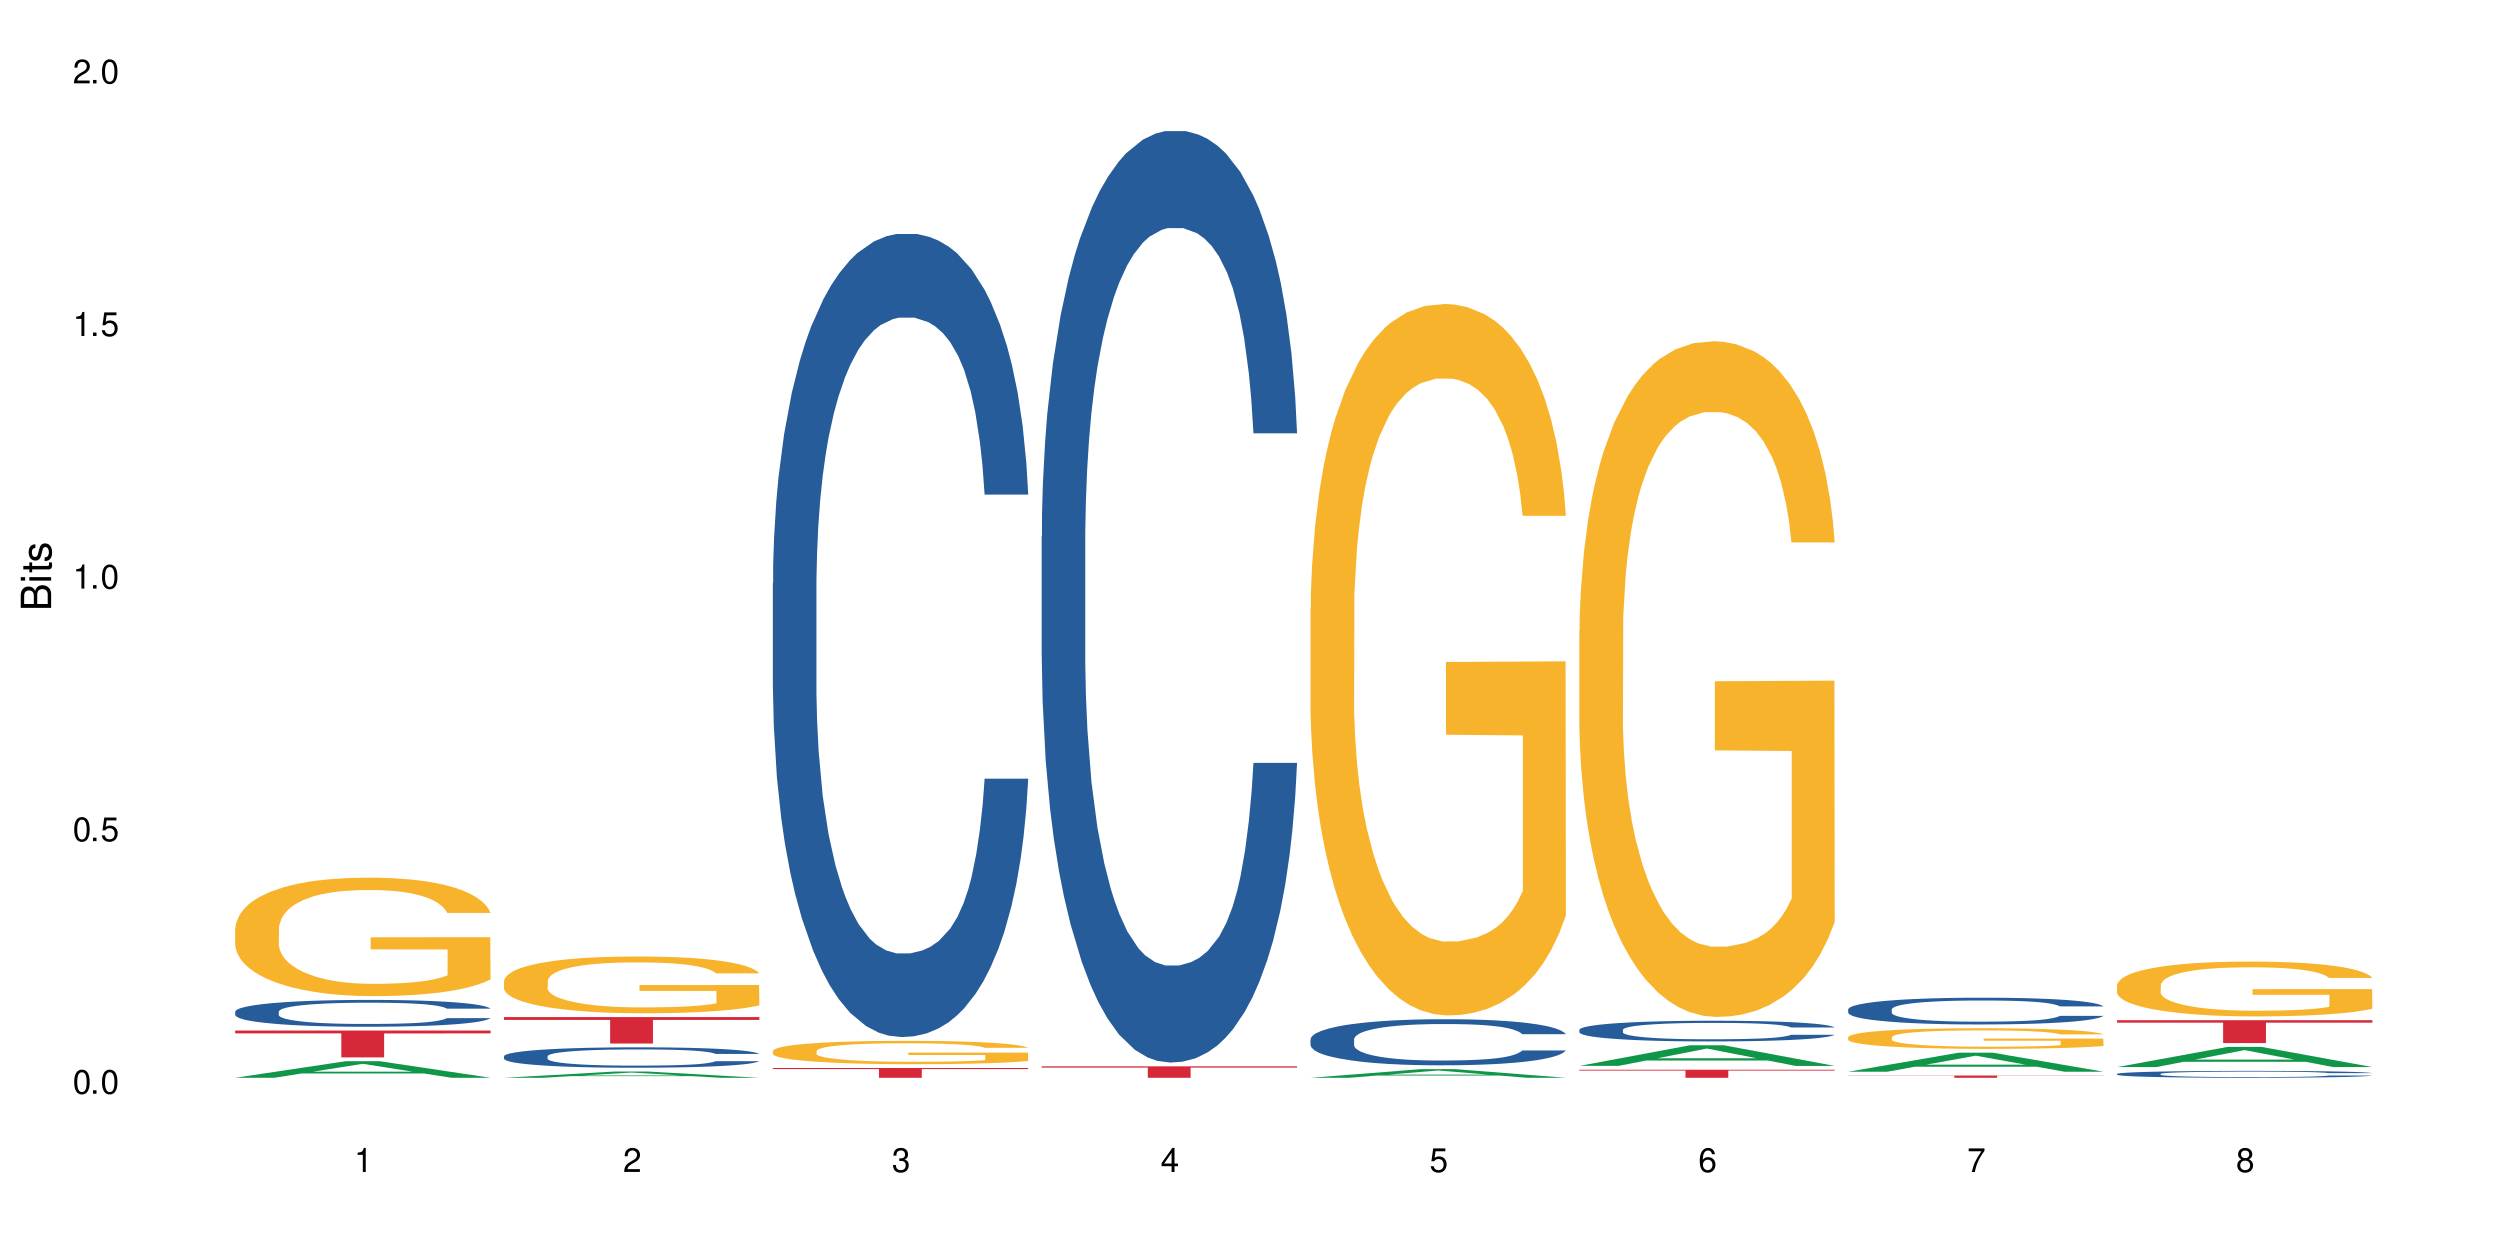 <?xml version="1.0" encoding="UTF-8"?>
<svg xmlns="http://www.w3.org/2000/svg" xmlns:xlink="http://www.w3.org/1999/xlink" width="720" height="360" viewBox="0 0 720 360">
<defs>
<g>
<g id="glyph-0-0">
</g>
<g id="glyph-0-1">
<path d="M 2.641 -6.938 C 2 -6.938 1.422 -6.656 1.078 -6.172 C 0.641 -5.562 0.406 -4.641 0.406 -3.359 C 0.406 -1.016 1.188 0.219 2.641 0.219 C 4.078 0.219 4.859 -1.016 4.859 -3.297 C 4.859 -4.641 4.656 -5.547 4.203 -6.172 C 3.844 -6.656 3.281 -6.938 2.641 -6.938 Z M 2.641 -6.188 C 3.547 -6.188 4 -5.25 4 -3.375 C 4 -1.406 3.562 -0.484 2.625 -0.484 C 1.734 -0.484 1.281 -1.438 1.281 -3.344 C 1.281 -5.25 1.734 -6.188 2.641 -6.188 Z M 2.641 -6.188 "/>
</g>
<g id="glyph-0-2">
<path d="M 1.828 -1 L 0.828 -1 L 0.828 0 L 1.828 0 Z M 1.828 -1 "/>
</g>
<g id="glyph-0-3">
<path d="M 4.562 -6.797 L 1.062 -6.797 L 0.547 -3.094 L 1.328 -3.094 C 1.719 -3.562 2.047 -3.734 2.578 -3.734 C 3.484 -3.734 4.062 -3.109 4.062 -2.094 C 4.062 -1.125 3.484 -0.531 2.578 -0.531 C 1.828 -0.531 1.375 -0.906 1.188 -1.672 L 0.328 -1.672 C 0.453 -1.109 0.547 -0.844 0.75 -0.594 C 1.125 -0.078 1.828 0.219 2.594 0.219 C 3.969 0.219 4.922 -0.781 4.922 -2.219 C 4.922 -3.562 4.031 -4.484 2.719 -4.484 C 2.25 -4.484 1.859 -4.359 1.469 -4.062 L 1.734 -5.969 L 4.562 -5.969 Z M 4.562 -6.797 "/>
</g>
<g id="glyph-0-4">
<path d="M 2.484 -4.938 L 2.484 0 L 3.328 0 L 3.328 -6.938 L 2.766 -6.938 C 2.469 -5.875 2.281 -5.734 0.984 -5.562 L 0.984 -4.938 Z M 2.484 -4.938 "/>
</g>
<g id="glyph-0-5">
<path d="M 4.859 -0.828 L 1.281 -0.828 C 1.359 -1.406 1.672 -1.781 2.5 -2.281 L 3.469 -2.828 C 4.406 -3.344 4.906 -4.062 4.906 -4.906 C 4.906 -5.484 4.672 -6.031 4.266 -6.406 C 3.859 -6.766 3.375 -6.938 2.719 -6.938 C 1.859 -6.938 1.219 -6.625 0.844 -6.031 C 0.609 -5.672 0.5 -5.234 0.484 -4.531 L 1.328 -4.531 C 1.359 -5.016 1.406 -5.281 1.531 -5.516 C 1.75 -5.938 2.188 -6.203 2.703 -6.203 C 3.469 -6.203 4.031 -5.641 4.031 -4.891 C 4.031 -4.344 3.719 -3.859 3.125 -3.516 L 2.234 -3 C 0.812 -2.172 0.406 -1.531 0.328 -0.016 L 4.859 -0.016 Z M 4.859 -0.828 "/>
</g>
<g id="glyph-0-6">
<path d="M 2.125 -3.188 L 2.578 -3.188 C 3.5 -3.188 3.984 -2.766 3.984 -1.922 C 3.984 -1.062 3.469 -0.531 2.594 -0.531 C 1.656 -0.531 1.203 -1 1.156 -2.016 L 0.312 -2.016 C 0.344 -1.453 0.438 -1.094 0.609 -0.781 C 0.953 -0.109 1.625 0.219 2.547 0.219 C 3.953 0.219 4.859 -0.625 4.859 -1.938 C 4.859 -2.828 4.516 -3.297 3.703 -3.594 C 4.344 -3.844 4.656 -4.328 4.656 -5.031 C 4.656 -6.219 3.875 -6.938 2.578 -6.938 C 1.203 -6.938 0.484 -6.172 0.453 -4.703 L 1.297 -4.703 C 1.312 -5.125 1.344 -5.359 1.453 -5.578 C 1.641 -5.969 2.062 -6.203 2.594 -6.203 C 3.344 -6.203 3.797 -5.75 3.797 -5 C 3.797 -4.516 3.609 -4.219 3.25 -4.047 C 3.016 -3.953 2.703 -3.922 2.125 -3.906 Z M 2.125 -3.188 "/>
</g>
<g id="glyph-0-7">
<path d="M 3.141 -1.672 L 3.141 0 L 3.984 0 L 3.984 -1.672 L 4.984 -1.672 L 4.984 -2.438 L 3.984 -2.438 L 3.984 -6.938 L 3.359 -6.938 L 0.266 -2.578 L 0.266 -1.672 Z M 3.141 -2.438 L 1 -2.438 L 3.141 -5.5 Z M 3.141 -2.438 "/>
</g>
<g id="glyph-0-8">
<path d="M 4.781 -5.125 C 4.609 -6.266 3.891 -6.938 2.844 -6.938 C 2.094 -6.938 1.422 -6.578 1.031 -5.953 C 0.594 -5.266 0.406 -4.422 0.406 -3.172 C 0.406 -2 0.578 -1.25 0.984 -0.641 C 1.359 -0.078 1.953 0.219 2.703 0.219 C 3.984 0.219 4.922 -0.75 4.922 -2.094 C 4.922 -3.375 4.062 -4.281 2.844 -4.281 C 2.172 -4.281 1.641 -4.031 1.281 -3.516 C 1.281 -5.234 1.828 -6.188 2.797 -6.188 C 3.391 -6.188 3.797 -5.797 3.938 -5.125 Z M 2.734 -3.531 C 3.547 -3.531 4.062 -2.953 4.062 -2.031 C 4.062 -1.156 3.484 -0.531 2.703 -0.531 C 1.922 -0.531 1.328 -1.188 1.328 -2.078 C 1.328 -2.938 1.906 -3.531 2.734 -3.531 Z M 2.734 -3.531 "/>
</g>
<g id="glyph-0-9">
<path d="M 4.984 -6.797 L 0.438 -6.797 L 0.438 -5.969 L 4.109 -5.969 C 2.5 -3.656 1.828 -2.234 1.328 0 L 2.219 0 C 2.594 -2.172 3.453 -4.047 4.984 -6.094 Z M 4.984 -6.797 "/>
</g>
<g id="glyph-0-10">
<path d="M 3.75 -3.656 C 4.469 -4.094 4.688 -4.438 4.688 -5.078 C 4.688 -6.172 3.844 -6.938 2.641 -6.938 C 1.438 -6.938 0.594 -6.172 0.594 -5.094 C 0.594 -4.438 0.812 -4.094 1.516 -3.656 C 0.734 -3.266 0.359 -2.703 0.359 -1.922 C 0.359 -0.656 1.281 0.219 2.641 0.219 C 3.984 0.219 4.922 -0.656 4.922 -1.922 C 4.922 -2.703 4.531 -3.266 3.75 -3.656 Z M 2.641 -6.188 C 3.359 -6.188 3.812 -5.75 3.812 -5.062 C 3.812 -4.406 3.344 -3.984 2.641 -3.984 C 1.922 -3.984 1.453 -4.406 1.453 -5.078 C 1.453 -5.75 1.922 -6.188 2.641 -6.188 Z M 2.641 -3.266 C 3.484 -3.266 4.062 -2.719 4.062 -1.906 C 4.062 -1.078 3.484 -0.531 2.625 -0.531 C 1.797 -0.531 1.219 -1.094 1.219 -1.906 C 1.219 -2.719 1.781 -3.266 2.641 -3.266 Z M 2.641 -3.266 "/>
</g>
<g id="glyph-1-0">
</g>
<g id="glyph-1-1">
<path d="M 0 -0.953 L 0 -4.891 C 0 -5.719 -0.234 -6.344 -0.734 -6.797 C -1.188 -7.234 -1.812 -7.469 -2.5 -7.469 C -3.547 -7.469 -4.188 -7 -4.625 -5.875 C -4.984 -6.688 -5.625 -7.094 -6.531 -7.094 C -7.172 -7.094 -7.734 -6.859 -8.141 -6.391 C -8.562 -5.922 -8.75 -5.344 -8.75 -4.5 L -8.75 -0.953 Z M -4.984 -2.062 L -7.766 -2.062 L -7.766 -4.219 C -7.766 -4.844 -7.688 -5.203 -7.453 -5.5 C -7.219 -5.812 -6.859 -5.969 -6.375 -5.969 C -5.891 -5.969 -5.531 -5.812 -5.297 -5.5 C -5.062 -5.203 -4.984 -4.844 -4.984 -4.219 Z M -0.984 -2.062 L -4 -2.062 L -4 -4.781 C -4 -5.766 -3.438 -6.359 -2.484 -6.359 C -1.547 -6.359 -0.984 -5.766 -0.984 -4.781 Z M -0.984 -2.062 "/>
</g>
<g id="glyph-1-2">
<path d="M -6.281 -1.797 L -6.281 -0.797 L 0 -0.797 L 0 -1.797 Z M -8.75 -1.797 L -8.75 -0.797 L -7.484 -0.797 L -7.484 -1.797 Z M -8.75 -1.797 "/>
</g>
<g id="glyph-1-3">
<path d="M -6.281 -3.047 L -6.281 -2.016 L -8.016 -2.016 L -8.016 -1.016 L -6.281 -1.016 L -6.281 -0.172 L -5.469 -0.172 L -5.469 -1.016 L -0.719 -1.016 C -0.078 -1.016 0.281 -1.453 0.281 -2.234 C 0.281 -2.5 0.25 -2.719 0.188 -3.047 L -0.641 -3.047 C -0.609 -2.906 -0.594 -2.766 -0.594 -2.562 C -0.594 -2.141 -0.719 -2.016 -1.156 -2.016 L -5.469 -2.016 L -5.469 -3.047 Z M -6.281 -3.047 "/>
</g>
<g id="glyph-1-4">
<path d="M -4.531 -5.25 C -5.766 -5.25 -6.469 -4.422 -6.469 -2.969 C -6.469 -1.516 -5.719 -0.562 -4.547 -0.562 C -3.562 -0.562 -3.094 -1.062 -2.734 -2.562 L -2.516 -3.484 C -2.344 -4.188 -2.094 -4.469 -1.641 -4.469 C -1.047 -4.469 -0.641 -3.875 -0.641 -3 C -0.641 -2.453 -0.797 -2 -1.062 -1.75 C -1.25 -1.594 -1.422 -1.531 -1.875 -1.469 L -1.875 -0.406 C -0.422 -0.453 0.281 -1.266 0.281 -2.922 C 0.281 -4.5 -0.5 -5.516 -1.719 -5.516 C -2.656 -5.516 -3.172 -4.984 -3.469 -3.734 L -3.703 -2.766 C -3.891 -1.953 -4.156 -1.609 -4.594 -1.609 C -5.188 -1.609 -5.547 -2.125 -5.547 -2.938 C -5.547 -3.75 -5.203 -4.172 -4.531 -4.203 Z M -4.531 -5.25 "/>
</g>
</g>
</defs>
<rect x="-72" y="-36" width="864" height="432" fill="rgb(100%, 100%, 100%)" fill-opacity="1"/>
<path fill-rule="nonzero" fill="rgb(6.275%, 58.824%, 28.235%)" fill-opacity="1" d="M 67.73 310.398 L 67.809 310.391 L 99.637 305.617 L 109.301 305.617 L 141.281 310.402 L 130.047 310.402 L 122.031 309.152 L 86.906 309.152 L 79.047 310.398 L 67.73 310.398 L 90.285 308.637 L 118.809 308.633 L 104.586 306.398 L 104.43 306.395 L 104.27 306.406 L 90.207 308.633 L 90.285 308.637 Z M 67.73 310.398 "/>
<path fill-rule="nonzero" fill="rgb(14.51%, 36.078%, 60%)" fill-opacity="1" d="M 67.73 291.34 L 67.82 291.336 L 67.82 291.164 L 68.09 290.898 L 68.719 290.559 L 69.344 290.324 L 70.961 289.91 L 73.203 289.508 L 75.535 289.195 L 77.238 289.012 L 78.766 288.871 L 82.262 288.609 L 84.504 288.477 L 86.926 288.355 L 89.887 288.234 L 92.039 288.164 L 96.883 288.051 L 100.469 288.004 L 103.25 287.98 L 109.262 287.98 L 112.848 288.008 L 115.449 288.043 L 118.32 288.102 L 120.742 288.164 L 124.957 288.32 L 128.727 288.52 L 130.43 288.629 L 133.121 288.848 L 135.184 289.062 L 136.617 289.246 L 138.234 289.508 L 139.668 289.824 L 140.746 290.184 L 141.281 290.488 L 128.727 290.488 L 128.098 290.203 L 127.379 289.984 L 126.035 289.695 L 124.688 289.492 L 122.805 289.289 L 121.102 289.152 L 118.77 289.02 L 116.707 288.934 L 114.555 288.871 L 112.488 288.828 L 108.543 288.785 L 103.969 288.785 L 102.266 288.801 L 98.766 288.855 L 96.883 288.906 L 94.191 289.004 L 92.309 289.098 L 90.066 289.238 L 88.539 289.359 L 86.656 289.543 L 85.312 289.703 L 83.785 289.938 L 82.891 290.113 L 82.082 290.312 L 81.363 290.543 L 80.828 290.789 L 80.469 291.051 L 80.289 291.305 L 80.289 292.402 L 80.469 292.656 L 80.918 292.949 L 82.082 293.383 L 83.785 293.758 L 85.762 294.051 L 87.645 294.266 L 88.719 294.363 L 90.156 294.477 L 92.398 294.617 L 95.629 294.758 L 97.512 294.816 L 100.383 294.871 L 103.34 294.898 L 107.289 294.898 L 110.785 294.871 L 113.117 294.836 L 115.539 294.781 L 118.859 294.66 L 120.922 294.547 L 122.715 294.414 L 124.062 294.277 L 124.957 294.164 L 126.305 293.945 L 127.379 293.707 L 128.188 293.461 L 128.727 293.219 L 141.281 293.219 L 140.746 293.5 L 139.938 293.777 L 139.129 293.98 L 137.875 294.23 L 136.441 294.449 L 134.375 294.695 L 132.672 294.855 L 130.43 295.035 L 128.367 295.168 L 126.125 295.289 L 122.805 295.43 L 120.652 295.5 L 118.32 295.562 L 115.539 295.621 L 112.043 295.668 L 108.273 295.699 L 104.777 295.703 L 101.008 295.691 L 98.227 295.66 L 94.551 295.598 L 89.977 295.473 L 86.656 295.336 L 84.055 295.203 L 81.812 295.062 L 79.301 294.871 L 76.074 294.562 L 74.098 294.32 L 72.754 294.121 L 71.23 293.848 L 70.152 293.602 L 68.898 293.207 L 68 292.703 L 67.73 292.316 Z M 67.73 291.34 "/>
<path fill-rule="nonzero" fill="rgb(96.863%, 70.196%, 16.863%)" fill-opacity="1" d="M 67.73 267.379 L 67.82 267.348 L 67.82 266.727 L 68.18 265.324 L 69.078 263.391 L 70.242 261.805 L 71.5 260.559 L 72.305 259.902 L 73.652 258.969 L 74.816 258.281 L 77.777 256.879 L 81.543 255.57 L 83.609 255.012 L 85.941 254.48 L 89.258 253.891 L 90.785 253.672 L 95.449 253.172 L 100.738 252.859 L 106.57 252.766 L 109.262 252.797 L 112.938 252.922 L 117.961 253.266 L 120.832 253.578 L 123.074 253.891 L 125.406 254.293 L 128.277 254.918 L 130.969 255.664 L 133.121 256.414 L 135.273 257.348 L 137.066 258.344 L 138.594 259.434 L 139.938 260.742 L 140.746 261.836 L 141.281 262.926 L 128.816 262.926 L 128.098 261.836 L 127.289 260.992 L 125.945 259.965 L 124.598 259.219 L 123.254 258.625 L 120.742 257.816 L 118.59 257.316 L 115.898 256.879 L 113.297 256.598 L 110.336 256.414 L 108.543 256.352 L 103.789 256.352 L 99.484 256.57 L 96.973 256.816 L 95.18 257.066 L 92.668 257.535 L 91.141 257.91 L 90.246 258.156 L 87.555 259.125 L 85.762 259.996 L 84.773 260.59 L 83.52 261.523 L 82.621 262.363 L 81.633 263.609 L 81.098 264.547 L 80.379 266.664 L 80.289 272.273 L 80.559 273.457 L 81.098 274.734 L 81.812 275.855 L 82.891 277.039 L 83.965 277.945 L 85.852 279.16 L 87.465 279.969 L 88.719 280.5 L 91.141 281.34 L 92.129 281.621 L 94.461 282.18 L 96.883 282.617 L 99.844 282.992 L 102.086 283.18 L 105.672 283.336 L 110.246 283.336 L 115.629 283.148 L 119.039 282.898 L 121.371 282.648 L 122.895 282.43 L 124.777 282.086 L 126.125 281.777 L 127.379 281.434 L 128.906 280.902 L 128.906 273.457 L 106.75 273.426 L 106.75 269.938 L 141.195 269.906 L 141.281 282.086 L 139.398 282.93 L 137.066 283.738 L 134.824 284.363 L 132.492 284.891 L 129.176 285.484 L 126.484 285.859 L 122.355 286.293 L 118.59 286.574 L 114.645 286.762 L 111.145 286.855 L 107.02 286.887 L 103.34 286.824 L 99.395 286.637 L 96.254 286.387 L 93.383 286.074 L 90.516 285.672 L 86.926 285.016 L 84.594 284.488 L 82.172 283.832 L 79.75 283.055 L 77.598 282.211 L 76.164 281.559 L 74.727 280.809 L 73.203 279.875 L 71.766 278.816 L 70.691 277.852 L 69.703 276.758 L 68.988 275.73 L 68.27 274.328 L 67.91 273.207 L 67.73 272.242 Z M 67.73 267.379 "/>
<path fill-rule="nonzero" fill="rgb(83.922%, 15.686%, 22.353%)" fill-opacity="1" d="M 67.73 296.801 L 141.281 296.801 L 141.281 297.625 L 110.629 297.633 L 110.629 304.523 L 98.297 304.523 L 98.297 297.641 L 98.117 297.625 L 67.73 297.625 Z M 67.73 296.801 "/>
<path fill-rule="nonzero" fill="rgb(6.275%, 58.824%, 28.235%)" fill-opacity="1" d="M 145.156 310.398 L 145.234 310.398 L 177.059 308.605 L 186.723 308.605 L 218.707 310.402 L 207.469 310.402 L 199.453 309.934 L 164.328 309.934 L 156.469 310.398 L 145.156 310.398 L 167.707 309.738 L 196.23 309.738 L 182.008 308.898 L 181.852 308.898 L 181.695 308.902 L 167.629 309.738 L 167.707 309.738 Z M 145.156 310.398 "/>
<path fill-rule="nonzero" fill="rgb(14.51%, 36.078%, 60%)" fill-opacity="1" d="M 145.156 304.188 L 145.242 304.184 L 145.242 304.055 L 145.512 303.852 L 146.141 303.594 L 146.77 303.414 L 148.383 303.098 L 150.625 302.793 L 152.957 302.555 L 154.664 302.414 L 156.188 302.309 L 159.684 302.109 L 161.93 302.008 L 164.352 301.914 L 167.309 301.824 L 169.461 301.77 L 174.305 301.684 L 177.895 301.648 L 180.676 301.629 L 186.684 301.629 L 190.273 301.652 L 192.875 301.68 L 195.742 301.723 L 198.164 301.77 L 202.383 301.887 L 206.148 302.039 L 207.852 302.125 L 210.543 302.293 L 212.605 302.453 L 214.043 302.594 L 215.656 302.793 L 217.094 303.035 L 218.168 303.309 L 218.707 303.539 L 206.148 303.539 L 205.52 303.324 L 204.805 303.156 L 203.457 302.938 L 202.113 302.781 L 200.23 302.625 L 198.523 302.523 L 196.191 302.422 L 194.129 302.355 L 191.977 302.309 L 189.914 302.277 L 185.969 302.242 L 181.391 302.242 L 179.688 302.254 L 176.191 302.297 L 174.305 302.336 L 171.613 302.41 L 169.73 302.48 L 167.488 302.586 L 165.965 302.68 L 164.082 302.82 L 162.734 302.941 L 161.211 303.121 L 160.312 303.254 L 159.508 303.402 L 158.789 303.582 L 158.25 303.77 L 157.891 303.969 L 157.711 304.16 L 157.711 304.996 L 157.891 305.188 L 158.34 305.414 L 159.508 305.742 L 161.211 306.027 L 163.184 306.254 L 165.066 306.414 L 166.145 306.488 L 167.578 306.574 L 169.82 306.684 L 173.051 306.789 L 174.934 306.832 L 177.805 306.875 L 180.766 306.898 L 184.711 306.898 L 188.211 306.875 L 190.543 306.848 L 192.965 306.805 L 196.281 306.715 L 198.344 306.629 L 200.141 306.527 L 201.484 306.426 L 202.383 306.34 L 203.727 306.172 L 204.805 305.988 L 205.609 305.801 L 206.148 305.617 L 218.707 305.617 L 218.168 305.832 L 217.359 306.043 L 216.555 306.199 L 215.297 306.387 L 213.863 306.555 L 211.801 306.742 L 210.094 306.867 L 207.852 307 L 205.789 307.102 L 203.547 307.191 L 200.23 307.301 L 198.074 307.355 L 195.742 307.402 L 192.965 307.445 L 189.465 307.484 L 185.699 307.504 L 182.199 307.512 L 178.434 307.5 L 175.652 307.477 L 171.973 307.43 L 167.398 307.332 L 164.082 307.23 L 161.48 307.129 L 159.238 307.02 L 156.727 306.875 L 153.496 306.641 L 151.523 306.457 L 150.176 306.305 L 148.652 306.098 L 147.574 305.91 L 146.32 305.609 L 145.422 305.227 L 145.156 304.93 Z M 145.156 304.188 "/>
<path fill-rule="nonzero" fill="rgb(96.863%, 70.196%, 16.863%)" fill-opacity="1" d="M 145.156 282.473 L 145.242 282.457 L 145.242 282.16 L 145.602 281.488 L 146.5 280.562 L 147.664 279.801 L 148.922 279.203 L 149.73 278.887 L 151.074 278.441 L 152.242 278.109 L 155.199 277.438 L 158.969 276.812 L 161.031 276.543 L 163.363 276.289 L 166.684 276.004 L 168.207 275.898 L 172.871 275.66 L 178.164 275.512 L 183.992 275.465 L 186.684 275.48 L 190.363 275.543 L 195.387 275.707 L 198.254 275.855 L 200.496 276.004 L 202.828 276.199 L 205.699 276.496 L 208.391 276.855 L 210.543 277.215 L 212.695 277.664 L 214.492 278.141 L 216.016 278.664 L 217.359 279.293 L 218.168 279.812 L 218.707 280.336 L 206.238 280.336 L 205.52 279.812 L 204.715 279.41 L 203.367 278.918 L 202.023 278.559 L 200.676 278.277 L 198.164 277.887 L 196.012 277.648 L 193.32 277.438 L 190.723 277.305 L 187.762 277.215 L 185.969 277.184 L 181.211 277.184 L 176.906 277.289 L 174.395 277.41 L 172.602 277.527 L 170.09 277.754 L 168.566 277.934 L 167.668 278.051 L 164.977 278.516 L 163.184 278.934 L 162.195 279.215 L 160.941 279.664 L 160.043 280.066 L 159.059 280.664 L 158.52 281.113 L 157.801 282.129 L 157.711 284.82 L 157.98 285.387 L 158.52 286 L 159.238 286.539 L 160.312 287.105 L 161.391 287.539 L 163.273 288.121 L 164.887 288.508 L 166.145 288.762 L 168.566 289.168 L 169.551 289.301 L 171.883 289.57 L 174.305 289.781 L 177.266 289.957 L 179.508 290.047 L 183.098 290.125 L 187.672 290.125 L 193.055 290.035 L 196.461 289.914 L 198.793 289.793 L 200.32 289.691 L 202.203 289.527 L 203.547 289.375 L 204.805 289.211 L 206.328 288.957 L 206.328 285.387 L 184.172 285.371 L 184.172 283.699 L 218.617 283.684 L 218.707 289.527 L 216.824 289.93 L 214.492 290.316 L 212.25 290.617 L 209.918 290.871 L 206.598 291.152 L 203.906 291.332 L 199.781 291.543 L 196.012 291.676 L 192.066 291.766 L 188.566 291.812 L 184.441 291.828 L 180.766 291.797 L 176.816 291.707 L 173.68 291.586 L 170.809 291.438 L 167.938 291.242 L 164.352 290.93 L 162.016 290.676 L 159.594 290.363 L 157.172 289.988 L 155.02 289.586 L 153.586 289.273 L 152.152 288.914 L 150.625 288.465 L 149.191 287.957 L 148.113 287.492 L 147.129 286.973 L 146.41 286.477 L 145.691 285.805 L 145.332 285.266 L 145.156 284.805 Z M 145.156 282.473 "/>
<path fill-rule="nonzero" fill="rgb(83.922%, 15.686%, 22.353%)" fill-opacity="1" d="M 145.156 292.922 L 218.707 292.922 L 218.707 293.738 L 188.051 293.742 L 188.051 300.535 L 175.719 300.535 L 175.719 293.75 L 175.539 293.738 L 145.156 293.738 Z M 145.156 292.922 "/>
<path fill-rule="nonzero" fill="rgb(14.51%, 36.078%, 60%)" fill-opacity="1" d="M 222.578 168.023 L 222.668 167.812 L 222.668 162.738 L 222.938 154.707 L 223.562 144.559 L 224.191 137.582 L 225.809 125.109 L 228.051 113.059 L 230.383 103.758 L 232.086 98.262 L 233.609 94.035 L 237.109 86.211 L 239.352 82.195 L 241.773 78.602 L 244.734 75.008 L 246.887 72.895 L 251.73 69.512 L 255.316 68.031 L 258.098 67.398 L 264.109 67.398 L 267.695 68.242 L 270.297 69.301 L 273.168 70.992 L 275.59 72.895 L 279.805 77.543 L 283.57 83.465 L 285.277 86.848 L 287.969 93.398 L 290.031 99.742 L 291.465 105.238 L 293.082 113.059 L 294.516 122.574 L 295.59 133.355 L 296.129 142.445 L 283.57 142.445 L 282.945 133.988 L 282.227 127.438 L 280.883 118.77 L 279.535 112.637 L 277.652 106.508 L 275.949 102.488 L 273.617 98.473 L 271.551 95.938 L 269.398 94.035 L 267.336 92.766 L 263.391 91.496 L 258.816 91.496 L 257.109 91.918 L 253.613 93.609 L 251.73 95.09 L 249.039 98.051 L 247.156 100.797 L 244.914 105.027 L 243.387 108.621 L 241.504 114.117 L 240.16 118.98 L 238.633 125.957 L 237.738 131.242 L 236.93 137.16 L 236.211 144.137 L 235.672 151.535 L 235.316 159.359 L 235.137 166.969 L 235.137 199.734 L 235.316 207.348 L 235.762 216.227 L 236.93 229.121 L 238.633 240.324 L 240.605 249.203 L 242.492 255.547 L 243.566 258.508 L 245.004 261.887 L 247.246 266.117 L 250.473 270.344 L 252.355 272.035 L 255.227 273.727 L 258.188 274.574 L 262.133 274.574 L 265.633 273.727 L 267.965 272.672 L 270.387 270.98 L 273.707 267.387 L 275.77 264.004 L 277.562 259.984 L 278.906 255.969 L 279.805 252.586 L 281.148 246.035 L 282.227 238.844 L 283.035 231.445 L 283.57 224.258 L 296.129 224.258 L 295.59 232.715 L 294.785 240.961 L 293.977 247.09 L 292.723 254.488 L 291.285 261.043 L 289.223 268.441 L 287.52 273.305 L 285.277 278.59 L 283.215 282.605 L 280.973 286.199 L 277.652 290.43 L 275.5 292.543 L 273.168 294.445 L 270.387 296.137 L 266.887 297.617 L 263.121 298.461 L 259.621 298.672 L 255.855 298.25 L 253.074 297.406 L 249.398 295.5 L 244.824 291.695 L 241.504 287.68 L 238.902 283.664 L 236.66 279.434 L 234.148 273.727 L 230.918 264.426 L 228.945 257.238 L 227.602 251.32 L 226.074 243.074 L 225 235.676 L 223.742 223.836 L 222.848 208.824 L 222.578 197.199 Z M 222.578 168.023 "/>
<path fill-rule="nonzero" fill="rgb(96.863%, 70.196%, 16.863%)" fill-opacity="1" d="M 222.578 302.648 L 222.668 302.641 L 222.668 302.52 L 223.027 302.242 L 223.922 301.863 L 225.09 301.547 L 226.344 301.305 L 227.152 301.176 L 228.496 300.988 L 229.664 300.855 L 232.625 300.578 L 236.391 300.32 L 238.453 300.211 L 240.785 300.105 L 244.105 299.988 L 245.629 299.945 L 250.293 299.848 L 255.586 299.785 L 261.418 299.77 L 264.109 299.773 L 267.785 299.797 L 272.809 299.867 L 275.68 299.926 L 277.922 299.988 L 280.254 300.07 L 283.125 300.191 L 285.816 300.34 L 287.969 300.484 L 290.121 300.672 L 291.914 300.867 L 293.438 301.082 L 294.785 301.34 L 295.59 301.555 L 296.129 301.77 L 283.66 301.77 L 282.945 301.555 L 282.137 301.391 L 280.793 301.188 L 279.445 301.039 L 278.102 300.922 L 275.59 300.762 L 273.438 300.664 L 270.746 300.578 L 268.145 300.523 L 265.184 300.484 L 263.391 300.473 L 258.637 300.473 L 254.332 300.516 L 251.82 300.566 L 250.023 300.613 L 247.512 300.707 L 245.988 300.781 L 245.094 300.832 L 242.402 301.02 L 240.605 301.191 L 239.621 301.309 L 238.363 301.492 L 237.469 301.66 L 236.48 301.906 L 235.941 302.09 L 235.227 302.508 L 235.137 303.613 L 235.406 303.844 L 235.941 304.098 L 236.66 304.316 L 237.738 304.551 L 238.812 304.73 L 240.695 304.969 L 242.312 305.129 L 243.566 305.234 L 245.988 305.398 L 246.977 305.453 L 249.309 305.566 L 251.73 305.652 L 254.691 305.723 L 256.934 305.762 L 260.52 305.793 L 265.094 305.793 L 270.477 305.754 L 273.887 305.707 L 276.219 305.656 L 277.742 305.613 L 279.625 305.547 L 280.973 305.484 L 282.227 305.418 L 283.75 305.312 L 283.75 303.844 L 261.598 303.84 L 261.598 303.152 L 296.039 303.145 L 296.129 305.547 L 294.246 305.711 L 291.914 305.871 L 289.672 305.996 L 287.34 306.098 L 284.02 306.215 L 281.328 306.289 L 277.203 306.375 L 273.438 306.43 L 269.488 306.469 L 265.992 306.484 L 261.867 306.492 L 258.188 306.48 L 254.242 306.441 L 251.102 306.395 L 248.23 306.332 L 245.359 306.254 L 241.773 306.125 L 239.441 306.02 L 237.02 305.891 L 234.598 305.738 L 232.445 305.57 L 231.008 305.441 L 229.574 305.293 L 228.051 305.109 L 226.613 304.902 L 225.539 304.711 L 224.551 304.496 L 223.832 304.293 L 223.117 304.016 L 222.758 303.797 L 222.578 303.605 Z M 222.578 302.648 "/>
<path fill-rule="nonzero" fill="rgb(83.922%, 15.686%, 22.353%)" fill-opacity="1" d="M 222.578 307.586 L 296.129 307.586 L 296.129 307.887 L 265.477 307.891 L 265.477 310.402 L 253.141 310.402 L 253.141 307.895 L 252.965 307.887 L 222.578 307.887 Z M 222.578 307.586 "/>
<path fill-rule="nonzero" fill="rgb(14.51%, 36.078%, 60%)" fill-opacity="1" d="M 300 154.477 L 300.09 154.234 L 300.09 148.348 L 300.359 139.031 L 300.988 127.258 L 301.617 119.168 L 303.23 104.699 L 305.473 90.723 L 307.805 79.934 L 309.508 73.559 L 311.035 68.656 L 314.531 59.582 L 316.773 54.922 L 319.195 50.754 L 322.156 46.586 L 324.309 44.133 L 329.152 40.211 L 332.742 38.492 L 335.52 37.758 L 341.531 37.758 L 345.117 38.738 L 347.719 39.965 L 350.59 41.926 L 353.012 44.133 L 357.227 49.527 L 360.996 56.395 L 362.699 60.316 L 365.391 67.918 L 367.453 75.273 L 368.891 81.652 L 370.504 90.723 L 371.938 101.758 L 373.016 114.262 L 373.555 124.809 L 360.996 124.809 L 360.367 115 L 359.648 107.398 L 358.305 97.344 L 356.961 90.234 L 355.074 83.121 L 353.371 78.461 L 351.039 73.805 L 348.977 70.863 L 346.824 68.656 L 344.762 67.184 L 340.812 65.711 L 336.238 65.711 L 334.535 66.203 L 331.035 68.164 L 329.152 69.879 L 326.461 73.312 L 324.578 76.5 L 322.336 81.406 L 320.812 85.574 L 318.926 91.949 L 317.582 97.59 L 316.059 105.68 L 315.16 111.812 L 314.352 118.676 L 313.637 126.77 L 313.098 135.352 L 312.738 144.426 L 312.559 153.25 L 312.559 191.258 L 312.738 200.086 L 313.188 210.387 L 314.352 225.344 L 316.059 238.34 L 318.031 248.637 L 319.914 255.996 L 320.992 259.426 L 322.426 263.352 L 324.668 268.254 L 327.898 273.16 L 329.781 275.121 L 332.652 277.082 L 335.609 278.062 L 339.559 278.062 L 343.055 277.082 L 345.387 275.855 L 347.809 273.895 L 351.129 269.727 L 353.191 265.805 L 354.984 261.145 L 356.332 256.484 L 357.227 252.562 L 358.574 244.961 L 359.648 236.621 L 360.457 228.039 L 360.996 219.703 L 373.555 219.703 L 373.016 229.512 L 372.207 239.074 L 371.402 246.188 L 370.145 254.77 L 368.711 262.371 L 366.645 270.953 L 364.941 276.594 L 362.699 282.723 L 360.637 287.383 L 358.395 291.551 L 355.074 296.453 L 352.922 298.906 L 350.59 301.113 L 347.809 303.074 L 344.312 304.793 L 340.543 305.773 L 337.047 306.016 L 333.277 305.527 L 330.5 304.547 L 326.82 302.34 L 322.246 297.926 L 318.926 293.266 L 316.324 288.605 L 314.082 283.703 L 311.57 277.082 L 308.344 266.293 L 306.371 257.957 L 305.023 251.09 L 303.5 241.527 L 302.422 232.945 L 301.168 219.215 L 300.27 201.805 L 300 188.316 Z M 300 154.477 "/>
<path fill-rule="nonzero" fill="rgb(83.922%, 15.686%, 22.353%)" fill-opacity="1" d="M 300 307.113 L 373.555 307.113 L 373.555 307.465 L 342.898 307.469 L 342.898 310.402 L 330.566 310.402 L 330.566 307.469 L 330.387 307.465 L 300 307.465 Z M 300 307.113 "/>
<path fill-rule="nonzero" fill="rgb(6.275%, 58.824%, 28.235%)" fill-opacity="1" d="M 377.426 310.398 L 377.504 310.398 L 409.328 307.906 L 418.992 307.906 L 450.977 310.402 L 439.738 310.402 L 431.723 309.75 L 396.598 309.75 L 388.738 310.398 L 377.426 310.398 L 399.977 309.48 L 428.504 309.477 L 414.277 308.312 L 414.121 308.312 L 413.965 308.316 L 399.898 309.477 L 399.977 309.48 Z M 377.426 310.398 "/>
<path fill-rule="nonzero" fill="rgb(14.51%, 36.078%, 60%)" fill-opacity="1" d="M 377.426 299.316 L 377.516 299.305 L 377.516 299.012 L 377.781 298.551 L 378.41 297.969 L 379.039 297.57 L 380.652 296.855 L 382.895 296.164 L 385.227 295.629 L 386.934 295.312 L 388.457 295.07 L 391.957 294.625 L 394.199 294.395 L 396.621 294.188 L 399.578 293.98 L 401.734 293.859 L 406.574 293.664 L 410.164 293.582 L 412.945 293.543 L 418.953 293.543 L 422.543 293.594 L 425.145 293.652 L 428.016 293.75 L 430.438 293.859 L 434.652 294.125 L 438.418 294.465 L 440.125 294.66 L 442.812 295.035 L 444.879 295.398 L 446.312 295.715 L 447.926 296.164 L 449.363 296.707 L 450.438 297.328 L 450.977 297.848 L 438.418 297.848 L 437.789 297.363 L 437.074 296.988 L 435.727 296.492 L 434.383 296.141 L 432.5 295.789 L 430.793 295.559 L 428.461 295.328 L 426.398 295.18 L 424.246 295.07 L 422.184 295 L 418.238 294.926 L 413.664 294.926 L 411.957 294.949 L 408.461 295.047 L 406.574 295.133 L 403.887 295.301 L 402 295.461 L 399.758 295.703 L 398.234 295.91 L 396.352 296.223 L 395.004 296.504 L 393.48 296.902 L 392.582 297.207 L 391.777 297.547 L 391.059 297.945 L 390.52 298.371 L 390.16 298.82 L 389.98 299.254 L 389.98 301.137 L 390.16 301.57 L 390.609 302.082 L 391.777 302.82 L 393.48 303.465 L 395.453 303.973 L 397.336 304.336 L 398.414 304.508 L 399.848 304.699 L 402.09 304.941 L 405.32 305.188 L 407.203 305.281 L 410.074 305.379 L 413.035 305.43 L 416.98 305.43 L 420.48 305.379 L 422.812 305.32 L 425.234 305.223 L 428.551 305.016 L 430.613 304.82 L 432.41 304.59 L 433.754 304.359 L 434.652 304.168 L 435.996 303.793 L 437.074 303.379 L 437.879 302.953 L 438.418 302.543 L 450.977 302.543 L 450.438 303.027 L 449.633 303.5 L 448.824 303.852 L 447.566 304.277 L 446.133 304.652 L 444.07 305.078 L 442.367 305.355 L 440.125 305.66 L 438.059 305.891 L 435.816 306.094 L 432.5 306.34 L 430.348 306.461 L 428.016 306.566 L 425.234 306.664 L 421.734 306.75 L 417.969 306.797 L 414.469 306.812 L 410.703 306.785 L 407.922 306.738 L 404.242 306.629 L 399.668 306.41 L 396.352 306.18 L 393.75 305.949 L 391.508 305.707 L 388.996 305.379 L 385.766 304.848 L 383.793 304.434 L 382.449 304.094 L 380.922 303.621 L 379.848 303.195 L 378.59 302.52 L 377.695 301.656 L 377.426 300.988 Z M 377.426 299.316 "/>
<path fill-rule="nonzero" fill="rgb(96.863%, 70.196%, 16.863%)" fill-opacity="1" d="M 377.426 175.305 L 377.516 175.117 L 377.516 171.375 L 377.871 162.953 L 378.77 151.352 L 379.938 141.809 L 381.191 134.32 L 382 130.391 L 383.344 124.777 L 384.512 120.66 L 387.469 112.238 L 391.238 104.379 L 393.301 101.012 L 395.633 97.832 L 398.953 94.273 L 400.477 92.965 L 405.141 89.973 L 410.434 88.102 L 416.262 87.539 L 418.953 87.727 L 422.633 88.473 L 427.656 90.531 L 430.527 92.402 L 432.77 94.273 L 435.102 96.707 L 437.969 100.449 L 440.66 104.941 L 442.812 109.434 L 444.969 115.047 L 446.762 121.035 L 448.285 127.586 L 449.633 135.445 L 450.438 141.996 L 450.977 148.543 L 438.508 148.543 L 437.789 141.996 L 436.984 136.941 L 435.637 130.766 L 434.293 126.273 L 432.949 122.719 L 430.438 117.855 L 428.281 114.859 L 425.594 112.238 L 422.992 110.555 L 420.031 109.434 L 418.238 109.059 L 413.484 109.059 L 409.176 110.367 L 406.664 111.867 L 404.871 113.363 L 402.359 116.168 L 400.836 118.414 L 399.938 119.914 L 397.246 125.715 L 395.453 130.953 L 394.469 134.508 L 393.211 140.121 L 392.312 145.176 L 391.328 152.66 L 390.789 158.273 L 390.07 171 L 389.98 204.684 L 390.25 211.793 L 390.789 219.469 L 391.508 226.203 L 392.582 233.316 L 393.66 238.742 L 395.543 246.039 L 397.156 250.906 L 398.414 254.086 L 400.836 259.141 L 401.82 260.824 L 404.156 264.191 L 406.574 266.812 L 409.535 269.059 L 411.777 270.18 L 415.367 271.117 L 419.941 271.117 L 425.324 269.992 L 428.73 268.496 L 431.062 267 L 432.59 265.688 L 434.473 263.629 L 435.816 261.758 L 437.074 259.699 L 438.598 256.52 L 438.598 211.793 L 416.441 211.609 L 416.441 190.648 L 450.887 190.461 L 450.977 263.629 L 449.094 268.684 L 446.762 273.547 L 444.52 277.293 L 442.188 280.473 L 438.867 284.027 L 436.176 286.273 L 432.051 288.895 L 428.281 290.578 L 424.336 291.699 L 420.84 292.262 L 416.711 292.449 L 413.035 292.074 L 409.086 290.953 L 405.949 289.453 L 403.078 287.582 L 400.207 285.152 L 396.621 281.223 L 394.289 278.039 L 391.867 274.109 L 389.445 269.43 L 387.293 264.379 L 385.855 260.449 L 384.422 255.957 L 382.895 250.344 L 381.461 243.98 L 380.383 238.18 L 379.398 231.629 L 378.68 225.457 L 377.961 217.035 L 377.605 210.297 L 377.426 204.496 Z M 377.426 175.305 "/>
<path fill-rule="nonzero" fill="rgb(6.275%, 58.824%, 28.235%)" fill-opacity="1" d="M 454.848 306.977 L 454.926 306.973 L 486.75 301.027 L 496.418 301.027 L 528.398 306.984 L 517.164 306.984 L 509.148 305.43 L 474.023 305.43 L 466.164 306.977 L 454.848 306.977 L 477.402 304.785 L 505.926 304.781 L 491.703 302 L 491.547 301.996 L 491.387 302.012 L 477.32 304.781 L 477.402 304.785 Z M 454.848 306.977 "/>
<path fill-rule="nonzero" fill="rgb(14.51%, 36.078%, 60%)" fill-opacity="1" d="M 454.848 296.566 L 454.938 296.562 L 454.938 296.434 L 455.207 296.227 L 455.836 295.965 L 456.461 295.785 L 458.078 295.465 L 460.32 295.152 L 462.652 294.914 L 464.355 294.773 L 465.879 294.664 L 469.379 294.461 L 471.621 294.359 L 474.043 294.266 L 477.004 294.172 L 479.156 294.117 L 484 294.031 L 487.586 293.992 L 490.367 293.977 L 496.379 293.977 L 499.965 294 L 502.566 294.027 L 505.438 294.07 L 507.859 294.117 L 512.074 294.238 L 515.844 294.391 L 517.547 294.477 L 520.238 294.648 L 522.301 294.809 L 523.734 294.953 L 525.352 295.152 L 526.785 295.398 L 527.863 295.676 L 528.398 295.91 L 515.844 295.91 L 515.215 295.691 L 514.496 295.523 L 513.152 295.301 L 511.805 295.141 L 509.922 294.984 L 508.219 294.879 L 505.887 294.777 L 503.824 294.711 L 501.672 294.664 L 499.605 294.629 L 495.66 294.598 L 491.086 294.598 L 489.383 294.609 L 485.883 294.652 L 484 294.691 L 481.309 294.766 L 479.426 294.836 L 477.184 294.945 L 475.656 295.039 L 473.773 295.18 L 472.43 295.305 L 470.902 295.484 L 470.008 295.621 L 469.199 295.773 L 468.48 295.953 L 467.945 296.145 L 467.586 296.344 L 467.406 296.539 L 467.406 297.387 L 467.586 297.582 L 468.035 297.809 L 469.199 298.141 L 470.902 298.43 L 472.879 298.66 L 474.762 298.82 L 475.836 298.898 L 477.273 298.984 L 479.516 299.094 L 482.742 299.203 L 484.629 299.246 L 487.496 299.289 L 490.457 299.312 L 494.406 299.312 L 497.902 299.289 L 500.234 299.262 L 502.656 299.219 L 505.977 299.125 L 508.039 299.039 L 509.832 298.938 L 511.18 298.832 L 512.074 298.746 L 513.422 298.578 L 514.496 298.391 L 515.305 298.203 L 515.844 298.016 L 528.398 298.016 L 527.863 298.234 L 527.055 298.445 L 526.246 298.605 L 524.992 298.793 L 523.555 298.965 L 521.492 299.152 L 519.789 299.277 L 517.547 299.414 L 515.484 299.52 L 513.242 299.609 L 509.922 299.719 L 507.77 299.773 L 505.438 299.824 L 502.656 299.867 L 499.16 299.906 L 495.391 299.926 L 491.895 299.934 L 488.125 299.922 L 485.344 299.898 L 481.668 299.852 L 477.094 299.754 L 473.773 299.648 L 471.172 299.547 L 468.93 299.438 L 466.418 299.289 L 463.191 299.051 L 461.215 298.867 L 459.871 298.715 L 458.348 298.5 L 457.27 298.309 L 456.016 298.004 L 455.117 297.617 L 454.848 297.32 Z M 454.848 296.566 "/>
<path fill-rule="nonzero" fill="rgb(96.863%, 70.196%, 16.863%)" fill-opacity="1" d="M 454.848 181.625 L 454.938 181.449 L 454.938 177.895 L 455.297 169.895 L 456.191 158.879 L 457.359 149.812 L 458.613 142.703 L 459.422 138.973 L 460.77 133.641 L 461.934 129.73 L 464.895 121.734 L 468.66 114.27 L 470.723 111.07 L 473.055 108.047 L 476.375 104.672 L 477.898 103.426 L 482.562 100.582 L 487.855 98.805 L 493.688 98.273 L 496.379 98.449 L 500.055 99.16 L 505.078 101.117 L 507.949 102.895 L 510.191 104.672 L 512.523 106.98 L 515.395 110.535 L 518.086 114.801 L 520.238 119.066 L 522.391 124.398 L 524.184 130.086 L 525.711 136.305 L 527.055 143.77 L 527.863 149.992 L 528.398 156.211 L 515.934 156.211 L 515.215 149.992 L 514.406 145.191 L 513.062 139.328 L 511.715 135.062 L 510.371 131.684 L 507.859 127.066 L 505.707 124.223 L 503.016 121.734 L 500.414 120.133 L 497.453 119.066 L 495.66 118.711 L 490.906 118.711 L 486.602 119.957 L 484.09 121.379 L 482.297 122.801 L 479.785 125.465 L 478.258 127.598 L 477.363 129.02 L 474.672 134.527 L 472.879 139.504 L 471.891 142.883 L 470.633 148.215 L 469.738 153.012 L 468.75 160.121 L 468.211 165.453 L 467.496 177.539 L 467.406 209.527 L 467.676 216.281 L 468.211 223.57 L 468.93 229.969 L 470.008 236.723 L 471.082 241.875 L 472.965 248.805 L 474.582 253.426 L 475.836 256.449 L 478.258 261.246 L 479.246 262.848 L 481.578 266.047 L 484 268.535 L 486.961 270.668 L 489.203 271.734 L 492.789 272.621 L 497.363 272.621 L 502.746 271.555 L 506.156 270.133 L 508.488 268.711 L 510.012 267.469 L 511.895 265.512 L 513.242 263.734 L 514.496 261.781 L 516.023 258.758 L 516.023 216.281 L 493.867 216.105 L 493.867 196.199 L 528.309 196.023 L 528.398 265.512 L 526.516 270.312 L 524.184 274.934 L 521.941 278.484 L 519.609 281.508 L 516.289 284.883 L 513.602 287.016 L 509.473 289.504 L 505.707 291.105 L 501.758 292.172 L 498.262 292.703 L 494.137 292.883 L 490.457 292.527 L 486.512 291.461 L 483.371 290.039 L 480.5 288.262 L 477.633 285.949 L 474.043 282.219 L 471.711 279.195 L 469.289 275.465 L 466.867 271.023 L 464.715 266.223 L 463.281 262.492 L 461.844 258.227 L 460.32 252.895 L 458.883 246.852 L 457.809 241.34 L 456.82 235.121 L 456.102 229.258 L 455.387 221.258 L 455.027 214.859 L 454.848 209.352 Z M 454.848 181.625 "/>
<path fill-rule="nonzero" fill="rgb(83.922%, 15.686%, 22.353%)" fill-opacity="1" d="M 454.848 308.078 L 528.398 308.078 L 528.398 308.328 L 497.746 308.328 L 497.746 310.402 L 485.414 310.402 L 485.414 308.332 L 485.234 308.328 L 454.848 308.328 Z M 454.848 308.078 "/>
<path fill-rule="nonzero" fill="rgb(6.275%, 58.824%, 28.235%)" fill-opacity="1" d="M 532.27 308.652 L 532.352 308.648 L 564.176 303.164 L 573.84 303.164 L 605.824 308.656 L 594.586 308.656 L 586.57 307.223 L 551.445 307.223 L 543.586 308.652 L 532.27 308.652 L 554.824 306.629 L 583.348 306.625 L 569.125 304.059 L 568.969 304.055 L 568.812 304.07 L 554.746 306.625 L 554.824 306.629 Z M 532.27 308.652 "/>
<path fill-rule="nonzero" fill="rgb(14.51%, 36.078%, 60%)" fill-opacity="1" d="M 532.27 290.691 L 532.359 290.688 L 532.359 290.516 L 532.629 290.25 L 533.258 289.91 L 533.887 289.68 L 535.5 289.266 L 537.742 288.863 L 540.074 288.555 L 541.777 288.371 L 543.305 288.23 L 546.801 287.969 L 549.043 287.836 L 551.465 287.715 L 554.426 287.598 L 556.578 287.527 L 561.422 287.414 L 565.012 287.363 L 567.793 287.344 L 573.801 287.344 L 577.391 287.371 L 579.992 287.406 L 582.859 287.461 L 585.281 287.527 L 589.5 287.68 L 593.266 287.879 L 594.969 287.992 L 597.66 288.207 L 599.723 288.418 L 601.16 288.602 L 602.773 288.863 L 604.207 289.18 L 605.285 289.539 L 605.824 289.84 L 593.266 289.84 L 592.637 289.559 L 591.922 289.34 L 590.574 289.055 L 589.23 288.848 L 587.344 288.645 L 585.641 288.512 L 583.309 288.379 L 581.246 288.293 L 579.094 288.23 L 577.031 288.188 L 573.082 288.145 L 568.508 288.145 L 566.805 288.16 L 563.305 288.215 L 561.422 288.266 L 558.73 288.363 L 556.848 288.453 L 554.605 288.594 L 553.082 288.715 L 551.199 288.898 L 549.852 289.059 L 548.328 289.293 L 547.43 289.469 L 546.621 289.664 L 545.906 289.898 L 545.367 290.145 L 545.008 290.402 L 544.828 290.656 L 544.828 291.75 L 545.008 292 L 545.457 292.297 L 546.621 292.727 L 548.328 293.102 L 550.301 293.395 L 552.184 293.605 L 553.262 293.703 L 554.695 293.816 L 556.938 293.957 L 560.168 294.098 L 562.051 294.156 L 564.922 294.211 L 567.883 294.238 L 571.828 294.238 L 575.324 294.211 L 577.656 294.176 L 580.078 294.121 L 583.398 294 L 585.461 293.887 L 587.254 293.754 L 588.602 293.621 L 589.5 293.508 L 590.844 293.289 L 591.922 293.051 L 592.727 292.805 L 593.266 292.566 L 605.824 292.566 L 605.285 292.848 L 604.477 293.121 L 603.672 293.324 L 602.414 293.57 L 600.98 293.789 L 598.918 294.035 L 597.211 294.199 L 594.969 294.375 L 592.906 294.508 L 590.664 294.625 L 587.344 294.77 L 585.191 294.84 L 582.859 294.902 L 580.078 294.957 L 576.582 295.008 L 572.816 295.035 L 569.316 295.043 L 565.551 295.027 L 562.77 295 L 559.09 294.938 L 554.516 294.809 L 551.199 294.676 L 548.598 294.543 L 546.355 294.402 L 543.844 294.211 L 540.613 293.902 L 538.641 293.664 L 537.293 293.465 L 535.77 293.191 L 534.691 292.945 L 533.438 292.551 L 532.539 292.051 L 532.27 291.664 Z M 532.27 290.691 "/>
<path fill-rule="nonzero" fill="rgb(96.863%, 70.196%, 16.863%)" fill-opacity="1" d="M 532.27 298.676 L 532.359 298.672 L 532.359 298.562 L 532.719 298.32 L 533.617 297.984 L 534.781 297.707 L 536.039 297.492 L 536.844 297.379 L 538.191 297.215 L 539.355 297.094 L 542.316 296.852 L 546.086 296.625 L 548.148 296.527 L 550.48 296.434 L 553.797 296.332 L 555.324 296.293 L 559.988 296.207 L 565.281 296.152 L 571.109 296.137 L 573.801 296.141 L 577.48 296.164 L 582.5 296.223 L 585.371 296.277 L 587.613 296.332 L 589.945 296.402 L 592.816 296.512 L 595.508 296.641 L 597.66 296.77 L 599.812 296.934 L 601.609 297.105 L 603.133 297.297 L 604.477 297.523 L 605.285 297.715 L 605.824 297.902 L 593.355 297.902 L 592.637 297.715 L 591.832 297.566 L 590.484 297.387 L 589.141 297.258 L 587.793 297.156 L 585.281 297.016 L 583.129 296.93 L 580.438 296.852 L 577.836 296.805 L 574.879 296.77 L 573.082 296.762 L 568.328 296.762 L 564.023 296.797 L 561.512 296.84 L 559.719 296.883 L 557.207 296.965 L 555.684 297.031 L 554.785 297.074 L 552.094 297.242 L 550.301 297.395 L 549.312 297.496 L 548.059 297.66 L 547.16 297.805 L 546.176 298.023 L 545.637 298.184 L 544.918 298.551 L 544.828 299.527 L 545.098 299.734 L 545.637 299.957 L 546.355 300.148 L 547.43 300.355 L 548.508 300.512 L 550.391 300.723 L 552.004 300.867 L 553.262 300.957 L 555.684 301.105 L 556.668 301.152 L 559 301.25 L 561.422 301.324 L 564.383 301.391 L 566.625 301.422 L 570.215 301.449 L 574.789 301.449 L 580.168 301.418 L 583.578 301.375 L 585.91 301.332 L 587.434 301.293 L 589.32 301.234 L 590.664 301.18 L 591.922 301.121 L 593.445 301.027 L 593.445 299.734 L 571.289 299.727 L 571.289 299.121 L 605.734 299.117 L 605.824 301.234 L 603.941 301.379 L 601.609 301.52 L 599.363 301.629 L 597.031 301.723 L 593.715 301.824 L 591.023 301.891 L 586.898 301.965 L 583.129 302.012 L 579.184 302.047 L 575.684 302.062 L 571.559 302.066 L 567.883 302.059 L 563.934 302.023 L 560.797 301.98 L 557.926 301.926 L 555.055 301.855 L 551.465 301.742 L 549.133 301.652 L 546.711 301.535 L 544.289 301.402 L 542.137 301.254 L 540.703 301.141 L 539.266 301.012 L 537.742 300.848 L 536.309 300.664 L 535.23 300.496 L 534.246 300.309 L 533.527 300.129 L 532.809 299.887 L 532.449 299.691 L 532.27 299.523 Z M 532.27 298.676 "/>
<path fill-rule="nonzero" fill="rgb(83.922%, 15.686%, 22.353%)" fill-opacity="1" d="M 532.27 309.754 L 605.824 309.754 L 605.824 309.82 L 575.168 309.82 L 575.168 310.402 L 562.836 310.402 L 562.836 309.824 L 562.656 309.82 L 532.27 309.82 Z M 532.27 309.754 "/>
<path fill-rule="nonzero" fill="rgb(6.275%, 58.824%, 28.235%)" fill-opacity="1" d="M 609.695 307.316 L 609.773 307.312 L 641.598 301.5 L 651.266 301.5 L 683.246 307.324 L 672.008 307.324 L 663.996 305.801 L 628.867 305.801 L 621.012 307.316 L 609.695 307.316 L 632.246 305.172 L 660.773 305.168 L 646.551 302.449 L 646.391 302.445 L 646.234 302.461 L 632.168 305.168 L 632.246 305.172 Z M 609.695 307.316 "/>
<path fill-rule="nonzero" fill="rgb(14.51%, 36.078%, 60%)" fill-opacity="1" d="M 609.695 309.281 L 609.785 309.277 L 609.785 309.234 L 610.055 309.168 L 610.68 309.078 L 611.309 309.02 L 612.922 308.914 L 615.164 308.809 L 617.5 308.73 L 619.203 308.684 L 620.727 308.645 L 624.227 308.578 L 626.469 308.543 L 628.891 308.516 L 631.852 308.484 L 634.004 308.465 L 638.848 308.438 L 642.434 308.422 L 645.215 308.418 L 651.223 308.418 L 654.812 308.426 L 657.414 308.434 L 660.285 308.449 L 662.707 308.465 L 666.922 308.504 L 670.688 308.555 L 672.395 308.586 L 675.086 308.641 L 677.148 308.695 L 678.582 308.742 L 680.195 308.809 L 681.633 308.891 L 682.707 308.984 L 683.246 309.062 L 670.688 309.062 L 670.062 308.988 L 669.344 308.934 L 667.996 308.859 L 666.652 308.805 L 664.77 308.754 L 663.066 308.719 L 660.734 308.684 L 658.668 308.664 L 656.516 308.645 L 654.453 308.637 L 650.508 308.625 L 645.934 308.625 L 644.227 308.629 L 640.73 308.641 L 638.848 308.656 L 636.156 308.68 L 634.273 308.703 L 632.027 308.742 L 630.504 308.77 L 628.621 308.82 L 627.273 308.859 L 625.75 308.918 L 624.852 308.965 L 624.047 309.016 L 623.328 309.074 L 622.789 309.141 L 622.43 309.207 L 622.254 309.273 L 622.254 309.555 L 622.43 309.617 L 622.879 309.695 L 624.047 309.805 L 625.75 309.902 L 627.723 309.977 L 629.605 310.031 L 630.684 310.059 L 632.117 310.086 L 634.363 310.121 L 637.59 310.16 L 639.473 310.172 L 642.344 310.188 L 645.305 310.195 L 649.25 310.195 L 652.75 310.188 L 655.082 310.18 L 657.504 310.164 L 660.82 310.133 L 662.887 310.105 L 664.68 310.07 L 666.023 310.035 L 666.922 310.008 L 668.266 309.949 L 669.344 309.887 L 670.152 309.824 L 670.688 309.762 L 683.246 309.762 L 682.707 309.836 L 681.902 309.906 L 681.094 309.957 L 679.84 310.023 L 678.402 310.078 L 676.34 310.141 L 674.637 310.184 L 672.395 310.23 L 670.332 310.262 L 668.086 310.293 L 664.77 310.332 L 662.617 310.348 L 660.285 310.363 L 657.504 310.379 L 654.004 310.391 L 650.238 310.398 L 646.738 310.402 L 642.973 310.398 L 640.191 310.391 L 636.516 310.375 L 631.941 310.34 L 628.621 310.309 L 626.02 310.273 L 623.777 310.238 L 621.266 310.188 L 618.035 310.109 L 616.062 310.047 L 614.719 309.996 L 613.191 309.926 L 612.117 309.859 L 610.859 309.758 L 609.965 309.629 L 609.695 309.531 Z M 609.695 309.281 "/>
<path fill-rule="nonzero" fill="rgb(96.863%, 70.196%, 16.863%)" fill-opacity="1" d="M 609.695 283.699 L 609.785 283.688 L 609.785 283.398 L 610.145 282.75 L 611.039 281.855 L 612.207 281.121 L 613.461 280.543 L 614.27 280.238 L 615.613 279.809 L 616.781 279.492 L 619.742 278.844 L 623.508 278.238 L 625.57 277.977 L 627.902 277.73 L 631.223 277.457 L 632.746 277.355 L 637.41 277.125 L 642.703 276.98 L 648.535 276.938 L 651.223 276.953 L 654.902 277.012 L 659.926 277.168 L 662.797 277.312 L 665.039 277.457 L 667.371 277.645 L 670.242 277.934 L 672.93 278.281 L 675.086 278.625 L 677.238 279.059 L 679.031 279.52 L 680.555 280.023 L 681.902 280.629 L 682.707 281.133 L 683.246 281.637 L 670.777 281.637 L 670.062 281.133 L 669.254 280.746 L 667.91 280.27 L 666.562 279.922 L 665.219 279.648 L 662.707 279.273 L 660.555 279.043 L 657.863 278.844 L 655.262 278.711 L 652.301 278.625 L 650.508 278.598 L 645.754 278.598 L 641.449 278.699 L 638.938 278.812 L 637.141 278.93 L 634.629 279.145 L 633.105 279.316 L 632.207 279.434 L 629.52 279.879 L 627.723 280.285 L 626.738 280.559 L 625.48 280.988 L 624.586 281.379 L 623.598 281.957 L 623.059 282.387 L 622.344 283.367 L 622.254 285.965 L 622.52 286.512 L 623.059 287.102 L 623.777 287.621 L 624.852 288.168 L 625.93 288.586 L 627.812 289.148 L 629.43 289.523 L 630.684 289.77 L 633.105 290.16 L 634.094 290.289 L 636.426 290.547 L 638.848 290.75 L 641.805 290.922 L 644.047 291.008 L 647.637 291.082 L 652.211 291.082 L 657.594 290.996 L 661 290.879 L 663.332 290.766 L 664.859 290.664 L 666.742 290.504 L 668.086 290.359 L 669.344 290.203 L 670.867 289.957 L 670.867 286.512 L 648.715 286.496 L 648.715 284.883 L 683.156 284.867 L 683.246 290.504 L 681.363 290.895 L 679.031 291.27 L 676.789 291.559 L 674.457 291.801 L 671.137 292.074 L 668.445 292.25 L 664.32 292.449 L 660.555 292.582 L 656.605 292.668 L 653.109 292.711 L 648.98 292.727 L 645.305 292.695 L 641.359 292.609 L 638.219 292.496 L 635.348 292.352 L 632.477 292.164 L 628.891 291.859 L 626.559 291.613 L 624.137 291.312 L 621.715 290.953 L 619.562 290.562 L 618.125 290.258 L 616.691 289.914 L 615.164 289.48 L 613.73 288.992 L 612.656 288.543 L 611.668 288.039 L 610.949 287.562 L 610.234 286.914 L 609.875 286.395 L 609.695 285.949 Z M 609.695 283.699 "/>
<path fill-rule="nonzero" fill="rgb(83.922%, 15.686%, 22.353%)" fill-opacity="1" d="M 609.695 293.82 L 683.246 293.82 L 683.246 294.523 L 652.594 294.531 L 652.594 300.402 L 640.258 300.402 L 640.258 294.535 L 640.082 294.523 L 609.695 294.523 Z M 609.695 293.82 "/>
<g fill="rgb(0%, 0%, 0%)" fill-opacity="1">
<use xlink:href="#glyph-0-1" x="20.965" y="314.993"/>
<use xlink:href="#glyph-0-2" x="25.965" y="314.993"/>
<use xlink:href="#glyph-0-1" x="28.965" y="314.993"/>
</g>
<g fill="rgb(0%, 0%, 0%)" fill-opacity="1">
<use xlink:href="#glyph-0-1" x="20.965" y="242.251"/>
<use xlink:href="#glyph-0-2" x="25.965" y="242.251"/>
<use xlink:href="#glyph-0-3" x="28.965" y="242.251"/>
</g>
<g fill="rgb(0%, 0%, 0%)" fill-opacity="1">
<use xlink:href="#glyph-0-4" x="20.965" y="169.509"/>
<use xlink:href="#glyph-0-2" x="25.965" y="169.509"/>
<use xlink:href="#glyph-0-1" x="28.965" y="169.509"/>
</g>
<g fill="rgb(0%, 0%, 0%)" fill-opacity="1">
<use xlink:href="#glyph-0-4" x="20.965" y="96.767"/>
<use xlink:href="#glyph-0-2" x="25.965" y="96.767"/>
<use xlink:href="#glyph-0-3" x="28.965" y="96.767"/>
</g>
<g fill="rgb(0%, 0%, 0%)" fill-opacity="1">
<use xlink:href="#glyph-0-5" x="20.965" y="24.024"/>
<use xlink:href="#glyph-0-2" x="25.965" y="24.024"/>
<use xlink:href="#glyph-0-1" x="28.965" y="24.024"/>
</g>
<g fill="rgb(0%, 0%, 0%)" fill-opacity="1">
<use xlink:href="#glyph-0-4" x="102.008" y="337.532"/>
</g>
<g fill="rgb(0%, 0%, 0%)" fill-opacity="1">
<use xlink:href="#glyph-0-5" x="179.43" y="337.532"/>
</g>
<g fill="rgb(0%, 0%, 0%)" fill-opacity="1">
<use xlink:href="#glyph-0-6" x="256.855" y="337.532"/>
</g>
<g fill="rgb(0%, 0%, 0%)" fill-opacity="1">
<use xlink:href="#glyph-0-7" x="334.277" y="337.532"/>
</g>
<g fill="rgb(0%, 0%, 0%)" fill-opacity="1">
<use xlink:href="#glyph-0-3" x="411.699" y="337.532"/>
</g>
<g fill="rgb(0%, 0%, 0%)" fill-opacity="1">
<use xlink:href="#glyph-0-8" x="489.125" y="337.532"/>
</g>
<g fill="rgb(0%, 0%, 0%)" fill-opacity="1">
<use xlink:href="#glyph-0-9" x="566.547" y="337.532"/>
</g>
<g fill="rgb(0%, 0%, 0%)" fill-opacity="1">
<use xlink:href="#glyph-0-10" x="643.969" y="337.532"/>
</g>
<g fill="rgb(0%, 0%, 0%)" fill-opacity="1">
<use xlink:href="#glyph-1-1" x="14.725" y="176.012"/>
<use xlink:href="#glyph-1-2" x="14.725" y="168.012"/>
<use xlink:href="#glyph-1-3" x="14.725" y="165.012"/>
<use xlink:href="#glyph-1-4" x="14.725" y="162.012"/>
</g>
</svg>
